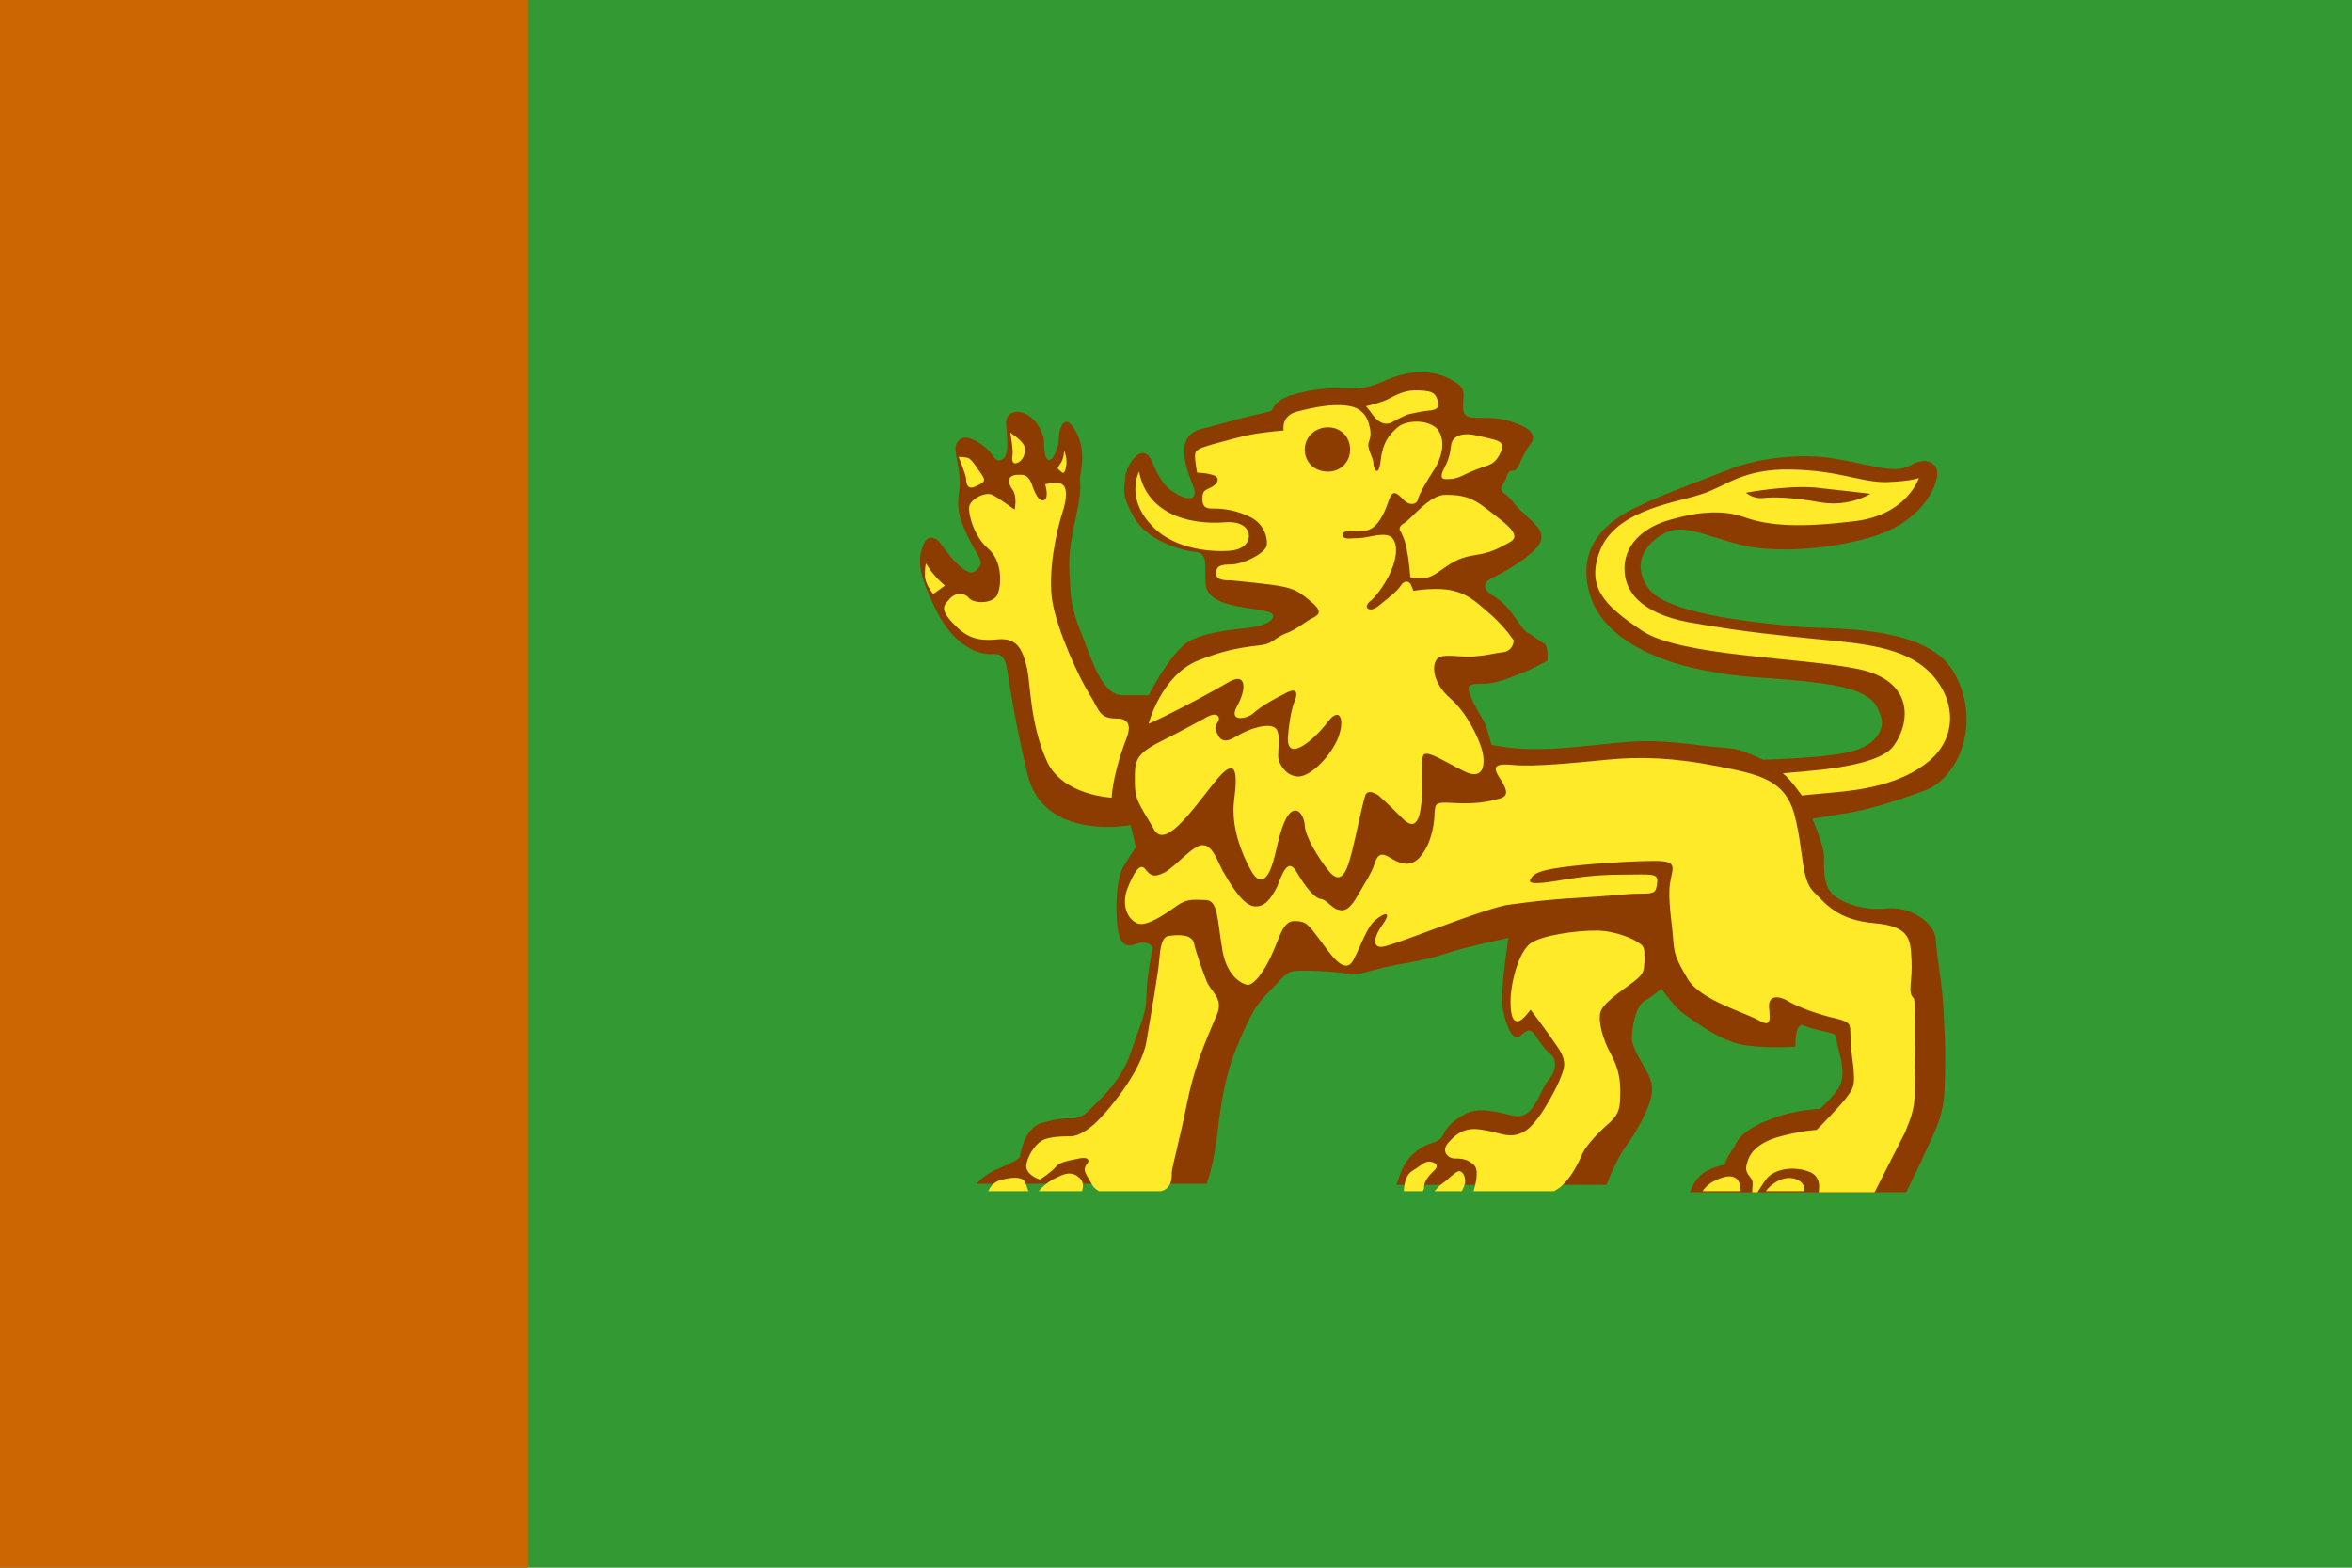 <svg preserveAspectRatio="xMidYMid meet" viewBox="0 0 150 100" xmlns="http://www.w3.org/2000/svg" xmlns:xlink="http://www.w3.org/1999/xlink"><clipPath id="a"><path d="m0 0h150v100h-150z"/></clipPath><g clip-path="url(#a)"><path d="m0 0h150v100h-150z" fill="#393"/><path d="m0 0h33.643v100h-33.643z" fill="#c60"/></g><g transform="matrix(.673 0 0 .673 58.176 16.355)"><path d="m97 64.8c-.1-1.8-2.6-3.2-4.6-3s-3.7-.3-4.9-1.1-1.1-2.7-1.1-3.8-1.1-3.6-1.1-3.6l2.4-.4c2.4-.3 5.1-1.1 8.3-2.3s5.4-6.5 2.7-11.2-12.3-4-14.8-4.3c-2.6-.3-12.2-1-14.1-3.6s.1-4.7 1.8-5.4 3.9.5 6.8 1.2c2.8.8 8.1.6 12.5-.7s5.9-4.2 6.2-5.6-1-2.1-2.5-1.2-3.8-.1-7.6-.7c-3.9-.5-7.6.3-9.6 1.1s-6.4 2.4-8.4 3.4c-2 .9-6.1 3.1-4.9 8 1.1 4.9 7.3 7 11.3 7.7 4 .8 6 .5 11 1.2s5 2.2 5.4 3.1c.4 1-.3 2.8-3.1 3.4s-8.1.7-8.1.7-1-.5-1.9-.8c-1-.4-1.5-.2-5.2-.7-3.7-.4-4.8-.3-8.6.1s-4.6.4-6.3.4-3.7-.4-3.7-.4-.3-1.1-.5-1.7c-.2-.7-1.1-1.8-1.5-3-.5-1.1.1-1.1 1.3-1.1s2.5-.6 3.8-1.1c1.2-.5 2.2-1.1 2.2-1.1s.1-1.4-.3-1.6-1.1-.8-1.7-1.1c-.6-.4-1.4-2.4-3.1-3.4s-.2-1.7-.2-1.7 2.6-1.2 4.1-2.7 0-2.4-1-3.4c-1-.9-1.1-1.3-1.7-1.8-.7-.4-.5-.8-.2-1.2s.2-1.1.8-1.1c.6.1.7-1.2 1.6-2.4 1-1.2-.5-1.8-1.6-2.2s-2.2-.4-3.4-.4-1.3-.4-1.3-1.2.3-1.5-.6-2.1c-.8-.5-1.6-.9-2.8-1-.3 0-.6 0-.9 0-.9 0-2.1.3-3.4.9-1.8.8-2.7.6-4.1.6-1.3 0-2.5.1-4.3.6s-2 1.5-2 1.5-.1.1-1.5.4-4.1 1.1-5 1.3-1.7.7-1.8 1.8.2 2.1.8 3.6-.5 1.4-1.4.9c-.8-.5-1.5-.8-2.4-3-.9-2.3-2.5.1-2.6 1.3s-.4 1.7.8 3.8c1.2 2.2 4.5 3.2 5.8 3.3s.9 1.4 1 3c.1 1.5 1.8 2 3.8 2.3s2.6.4 2.6.8-.7.9-2.3 1.1c-1.7.2-4.1.4-5.7 1.3-1.7 1-3.8 5.1-3.8 5.1s-.5 0-2.5 0c-1.9-.1-2.8-3.1-3.8-5.7-1.1-2.6-1.1-3.8-1.2-5.9s.2-3.4.8-6.2c.5-2.8 0-1.9.3-3.5s0-3.1-.8-4.2-1.3.2-1.3 1.1c0 .8-.5 2.1-.9 2.1s-.5-.8-.5-1.6-.5-2-1.6-2.7c-1.1-.6-2-.1-2 .7s.4 3.1-.3 3.5-.8-.2-1.2-.6c-.3-.4-1-1-1.8-1.3-.8-.4-1.5.2-1.5.9s.5 2.4.4 3.6c-.1 1.3-.5 2.1.7 4.6s1.8 2.5.8 3.4c-.9.9-3.1-2.3-3.4-2.7s-1.2-.9-1.6.4c-.5 1.3-.4 2.7 1.3 6.1s4 4.1 5.1 4.1c1.1-.1 1.3.3 1.5 1s.5 3.9 2 10.3c1.5 6.5 9.8 4.9 9.8 4.9l.5 2.1s-.3.4-1.1 1.7c-.8 1.2-.8 4-.7 5.3.1 1.4.4 2.7 1.7 2.2s1.7.3 1.7.3-.6 2.8-.6 4.5c0 1.8-.6 2.8-1.5 5.5s-3 4.5-3.8 5.3-1.2.9-1.9.9c-.6 0-1.3 0-2.9.5-1.6.6-1.9 3.2-1.9 3.2s-.4.4-1.9 1-2.2 1.5-2.2 1.5h21.8c.3-.8.7-2.3 1-4.6.4-3.4.8-5.9 2-8.7s1.6-3.6 3.1-5.1 1.4-1.8 2.9-1.8 3.4.1 4.3.3 1.8-.2 3.5-.6 3.7-.6 5.8-1.3 6-1.5 6-1.5-.7 4.6-.6 6.1.9 3.9 1.7 3.2 1-.8 1.7.3 1.4 1.6 1.4 1.6.6.9-.2 2c-.8 1-1 1.8-1.4 2.4s-.9 1.6-2.4 1.2-3.1-.7-4.1-.2c-.9.4-1.8 1.1-2.2 1.9-.3.8-.9.8-1.6 1.1s-1.7 1-2.2 2c-.3.5-.5 1.2-.7 1.8h19.9c.4-1.1 1.2-2.8 1.8-3.6.9-1.2 2.7-4.2 2.5-5.7-.1-1.5-2-3.3-1.9-4.8s.5-3 1.3-3.4c.7-.4 1.5-1.1 1.5-1.1s1.1 1.6 2 2.3c1 .7 3.8 2.9 6.2 3.1 2.4.3 4.5.1 4.5.1s-.1-2.4.8-2 1.9.5 2.5.7c.6.1.5.3.7 1.3.3 1 .8 2.8.1 3.9-.8 1.2-1.8 2-1.8 2s-2.6.1-4.7 1c-2.2.8-3.1 1.8-3.4 2.6-.9 1.3-.9 1.7-.9 1.7s-1.5.2-2.4 1.1c-.4.4-.7 1-.9 1.5h20.5s2.5-5.1 3-6.5c.5-1.3.6-2.7.6-2.7s.2-3 0-6.6c-.1-3.8-.7-6.3-.8-8.1" fill="#8c3c00"/><path d="m10.6 87.6c.2.3.3.7.4 1h-3.8c.2-.4.5-.8 1-1 .7-.2 1.9-.5 2.4 0m2.7-.1c-.5.3-1 .7-1.3 1.1h4.1c.1-.4.2-.9-.3-1.3-.9-.8-1.8-.1-2.5.2m35.7-1.7c-.5 0-.8.4-1.5.8s-.8 1.1-.9 1.7v.3h1.8c0-.1.1-.1.1-.3 0-.5.2-.9.9-1.6.7-.6 0-.9-.4-.9m2.8.9c-.4.1-1 .8-1.6 1.2-.3.2-.5.5-.7.7h2.6c.1-.3.3-.6.3-.9 0-.5-.2-1-.6-1m23.9 1.1c-.4.3-.6.5-.8.8h3.6c0-.3 0-.7-.3-1.1-.6-.6-1.6-.2-2.5.3m6.4-.2c-.6.3-1 .7-1.2 1h3.6c0-.1 0-.3 0-.4-.1-.6-1.2-1.2-2.4-.6m-80-57.4c-.3-.3-.8-1.1-.8-1.1s-.1.3-.1 1.1c0 .9.8 1.8.8 1.8l1.1-.8s-.7-.6-1-1m3.9-8.4c.6-.3 1.1-.4.6-1.1s-.9-1.4-1.3-1.6c-.5-.1-.9-.1-.9-.1s.5 1.2.7 2c0 .8.3 1.1.9.8m3.5-2.9c-.1.6.1.9.6.6s.7-1 .5-1.6c-.3-.5-.9-.9-.9-.9l-.4-.3c0 .1.3 1.6.2 2.2m5.1.9c.1-.7-.2-1.4-.2-1.4s0 .8-.4 1.3c-.3.5-.3.3.1.7.3.3.4 0 .5-.6m-6.5 16.5c2-.2 2.4 1.2 2.8 2.8.3 1.5.3 5.2 1.8 8.6 1.4 3.4 6.2 3.6 6.2 3.6.1-1.6.7-3.8 1.4-5.6.1-.3.8-1.9-.9-1.9s-1.6-.7-2.6-2.3-3-5.9-3.5-8.7.4-6.9.9-8.4.5-2.5 0-2.8-1.6 0-1.6 0 .4 1.3-.1 1.5-.9-.7-1.2-1.6c-.4-.9-.8-.8-1.4-.8-.9.1-.9.7-.4 1.4s.2 1.9.2 1.9-1.5-1.1-2.1-1.4-2 .3-2.2 1.1c-.1.8.5 2.9 1.8 4s1.3 3.3.9 4.3-2.3.9-2.7.4-1.2-.6-1.8 0c-.5.6-1.1.9.2 2.3 1.3 1.4 2.3 1.8 4.3 1.6m37.4-20.6c.5-.3 1.4-.7 1.4-.7s1.1-.3 2.2-.4c1-.1.8-.7.6-1.2s-.6-.7-2-.7-2.2.7-3 1-1.7.5-1.7.5.2.2.7.9c.6.8 1.3.9 1.8.6m5.5 5.4c.5 0 1.1-.3 1.1-.3s1-.5 1.9-.8 1.3-.4 1.8-1.5-.6-1.1-2.2-1.5-2.3.1-2.5.7c-.1.6-.1 1.3-.7 2.4-.6 1.2.1 1 .6 1m-.5 1.5c-1.5 0-3.2 2.3-3.9 2.7s-.3.8-.3.8.5.9.6 1.9c.2.9.3 2.4.3 2.4s.2.1 1.1.1 1.4-.5 2.3-1.1 1.5-.9 2.8-1.1c1.2-.2 1.8-.4 3.2-1.2 1.4-.7-.7-2-2.2-3.2-1.4-1.1-2.3-1.3-3.9-1.3m-29.4 27.2c0-1.8-.1-2.5 2.2-3.7 2.4-1.2 3.6-1.9 4.2-2.2.5-.3 1.2-.7 1.5-.3.3.5-.5.7-.2 1.4s.6 1.3 1.9.5 3.1-1.3 3.7-.8c.6.4.2 2.3.3 2.9s.8 1.7 1.9 1.7c1 0 2.7-1.5 3.6-3.3.9-1.9.4-3.5-.8-1.9s-3.9 4-3.8 1.5c.2-2.6.7-3.6.7-3.6s.6-1.5-1.1-.5c-1.8.9-2.4 1.4-3 1.9-.5.4-2.3.8-1.4-.8s.9-3.3-.9-2.2c-1.9 1.1-3.8 2.1-5.4 2.9s-2.1 1-2.1 1 1.2-4.6 4.7-6 5.4-1.3 6.2-1.5c.8-.1 1.3-.8 2.2-1.1.8-.3 1.7-1 2.2-1.3s1.4-.5.3-1.5c-1.2-1-1.6-1.5-4.1-1.8s-3.8-.4-3.8-.4-1.3.1-1.3-.6.3-.9 1.4-.9 3.2-1 3.4-1.8c.1-.8-.3-2.2-1.8-2.8-1.5-.7-2.8-.7-3.4-.7s-.9-.2-.9-.9c0-.8.2-.8.8-1.1s.9-.8.4-1.1c-.7-.3-1.7-.3-1.7-.3s-.2-1-.2-1.6.4-.7 1.7-1.1c1.2-.3 2.8-.8 4.1-1s2.6-.3 2.6-.3-.3-1.4 1.3-1.8 3.4-.8 5-.5 1.8 1.8 1.8 1.8.3.8 0 1.5.4 1.5.4 2.1c0 .5.5 1.5.7-.3.2-1.7.8-2.4 1.6-3.1s2.9-.8 3.8.2c.8 1.1.4 2.7-.4 3.9-.7 1.1-1.4 2.3-1.5 2.8-.1.4-.8.6-1.4-.1-.7-.7-1-.9-1.4.3s-1.1 2.6-2.2 2.7c-1.2.1-2.2-.1-2.1.4s.6.3 1.5.3 2.6-.7 3.2 0 .4 2.2-.4 3.7-1.6 2.2-1.6 2.2-.7.5-.3.8c.4.2.8-.1 1.4-.6s1.4-1.1 1.7-1.6.8-.5 1 0l.2.5s2.2-.4 3.8 0 2.4 1.3 3.7 2.4c1.3 1.2 2 2.3 2 2.3s0 .9-.9 1.1c-.9.1-1.5.3-2.7.4-1.2.2-3.2-.4-3.7.3s-.3 2.3 1.3 3.7 2.7 3.8 3 4.9.3 3-1.7 2-3.3-1.9-3.8-1.6c-.4.4-.1 3-.2 4.1-.1 1.2-.3 3.5-1.8 2s-2.3-2.2-2.3-2.2-1.1-.8-1.3.1c-.3 1-.8 3.5-1.2 5.1s-.9 3.4-2.1 2.1c-1.1-1.3-2.4-3.5-2.4-4.5-.1-1-.8-2-1.6-.9-.8 1.2-1.1 3.6-1.5 4.7-.4 1.2-1.1 2.1-2 .5s-1.9-4.2-1.6-6.6.4-4.6-1.9-1.7-4.8 6.5-5.8 4.2c-1.3-2.2-1.7-2.6-1.7-4.3m20.4-31.5c0-1.2-.9-2.1-2.1-2.1s-2.2.9-2.2 2.1.9 2.1 2.2 2.1c1.2 0 2.1-.9 2.1-2.1m-11.4 9.6c1.2-.1 1.8-.7 1.8-1.4s-.6-1.4-2.2-1.3c-3.8.3-7.5-1-8.2-4.8 0 0-1.3 2.4 1.1 5 2.3 2.6 6.3 2.6 7.5 2.5m-3.4 37.2c-.2-.9-1.6-.8-2.3-.7-.8 0-.9 1.3-1 2.4-.1 1.2-.7 4.6-1.2 7.6s-3.9 6.9-4.9 7.8c-.9.8-1.7 1.2-2.3 1.2s-2 0-2.7.4-1.4 1.5-1.5 2.4c0 .9 1.3 1.3 1.3 1.3s1.1-.7 1.5-1.2 1.3-.6 2.2-.8 1.1.2.7.6c-.3.5-.2.6.5 1.8.2.4.4.5.7.7h5.9c1-.3 1-1.2 1-1.8.1-.8.7-2.9 1.5-6.8s2.2-6.7 2.8-8.2-.6-2.1-1-3.1-1-2.7-1.2-3.6m42.2 0c-.5-.4-2.3-1.2-4.1-1.2s-5 .4-6.2 1.2c-1.2.9-1.9 3.9-1.9 5.5s.3 1.9.7 1.9 1.2-1.1 1.2-1.1 1.6 2.1 2.6 3.6.5 2.1.1 3.2c-.5 1.1-2.1 4.2-3.4 4.8-1.3.7-2.3 0-3.8-.2-1.5-.3-2.4.2-3.2 1.1-.9.9-.1 1.6.5 1.6.5 0 1.3 0 1.9.7.4.5.1 1.7-.1 2.4h7.6c1.3-.6 2.2-2.4 2.6-3.3.4-1.1 2-2.6 2.8-3.3.8-.8.9-1.3.9-2.9s-.4-2.6-1-3.7-1.1-2.8-.9-3.7 1.9-2 3.1-2.9c1.2-.9 1-1.2 1.1-2.1 0-1 0-1.3-.5-1.6m25.8 1.7c-.1-1.9 0-3.3-3.5-3.6s-4.6-1.8-5.8-3-.9-3.9-1.8-7.3c-.9-3.3-3.3-3.8-7.4-4.6s-7.2-.9-10.3-.6-6.9.7-9 .5-1.8.4-1 1.6c.7 1.2.4 1.5-.7 1.7-1.1.3-2.3.4-4 .3s-1.6.1-1.7.9c0 .8-.2 2.7-1.2 4-1 1.4-2.2.8-3 .3s-1.2-.4-1.5.6c-.3.9-.8 1.6-1.6 3s-1.3 1.5-1.9 1.3c-.5-.1-1.1-1-1.6-1-.6-.1-1.5-1.2-2.3-2.6-.8-1.3-1.3.1-1.8 1.4-.6 1.2-1.2 2-2.2 1.9-1.1-.1-2.3-2.2-3-3.4-.6-1.2-1-2.4-1.9-2.4s-2.5 2-3.6 2.6c-1 .5-1.3.3-1.8-.3-.5-.7-1.1.3-1.7 1.8-.6 1.6 0 2.9.9 3.3.8.4 2.6-.8 3.7-1.6s1.7-.6 2.8-.6c1.2 0 1.1 1.9 1.6 4.8.5 2.8 2.2 3.2 2.2 3.2s.6.5 1.9-1.7 1.4-4.3 2.7-4.3c1.2 0 1.3.3 2.6 2 1.2 1.7 2.3 3 3 1.7s1.3-3.2 2.1-3.8c.8-.7 1.6-.9.7.4-.9 1.2-1.2 2.6.5 2 1.8-.5 8.4-3.2 11.1-3.8 0 0 3.2-.5 6.8-.7s4.6-.4 6-.4 1.5-.1 1.6-1.1c.1-.9-.7-.7-3.3-.7-2.7 0-4.5.3-6.3.6-1.9.3-2.7.3-2.4-.2s.8-.8 3-1.1c2.1-.3 6.5-.6 8.8-.6s1.6.7 1.4 2.2.2 3.7.3 5.1.2 1.9 1.4 3.9 5.5 3.2 6.7 3.9 1.1 0 1-1.2.9-1.2 2-.5c1.1.6 2.9 1.2 4.2 1.5s1.5.5 1.5 1.2.1 2.2.3 3.5c.1 1.4.1 1.8-.5 2.6-.6.9-3 3.3-3 3.3s-1.1 0-3.4.6-3 1.7-3.2 2.6c-.3.9.4 1.2.5 1.6.1.2 0 .7 0 1.1h.5c.2-.3.5-.8.8-1.2.8-1.1 2.8-1.3 4.2-.7.9.4.9 1.3.8 1.9h5.3c.7-1.4 2.4-4.7 2.9-5.7.5-1.3.9-2.1.9-3.8 0-1.8.2-8.5-.1-8.9-.6-.5-.1-1.6-.2-3.5m1.7-19c-2.7 2.3-6.7 2.8-9 3s-3.1.3-3.1.3-1.1-1.6-1.8-2.1c1.4-.2 8.9-.4 10.5-2.6s2-6.2-3.4-7.3-16.8-1.2-20.4-3.6-5.5-4.2-3.9-7.9c1.7-3.7 7.4-4.3 9.6-5.1 2.2-.7 3.8-2.4 8.4-2.3s6.5 1.2 9 1.2c2.5-.1 3.1-.4 3.1-.4s-1.1 3.5-6.1 4.1-8 .5-10.5-.4-5.4-.2-7.1.3c-1.8.5-4.2 1.9-4.2 4.6 0 2.6 2.2 4.5 6.8 5.2 4.6.8 7.7 1.1 11.7 1.5s8 .7 10.4 3.1c2.5 2.5 2.7 6.1 0 8.4m-17.4-25.4s.7.6 1.6.5 2.7-.1 5.4.4c2.8.5 4.8-.8 4.8-.8s-2.5-.3-5.3-.6c-2.8-.2-6.5.5-6.5.5" fill="#ffea29"/></g></svg>